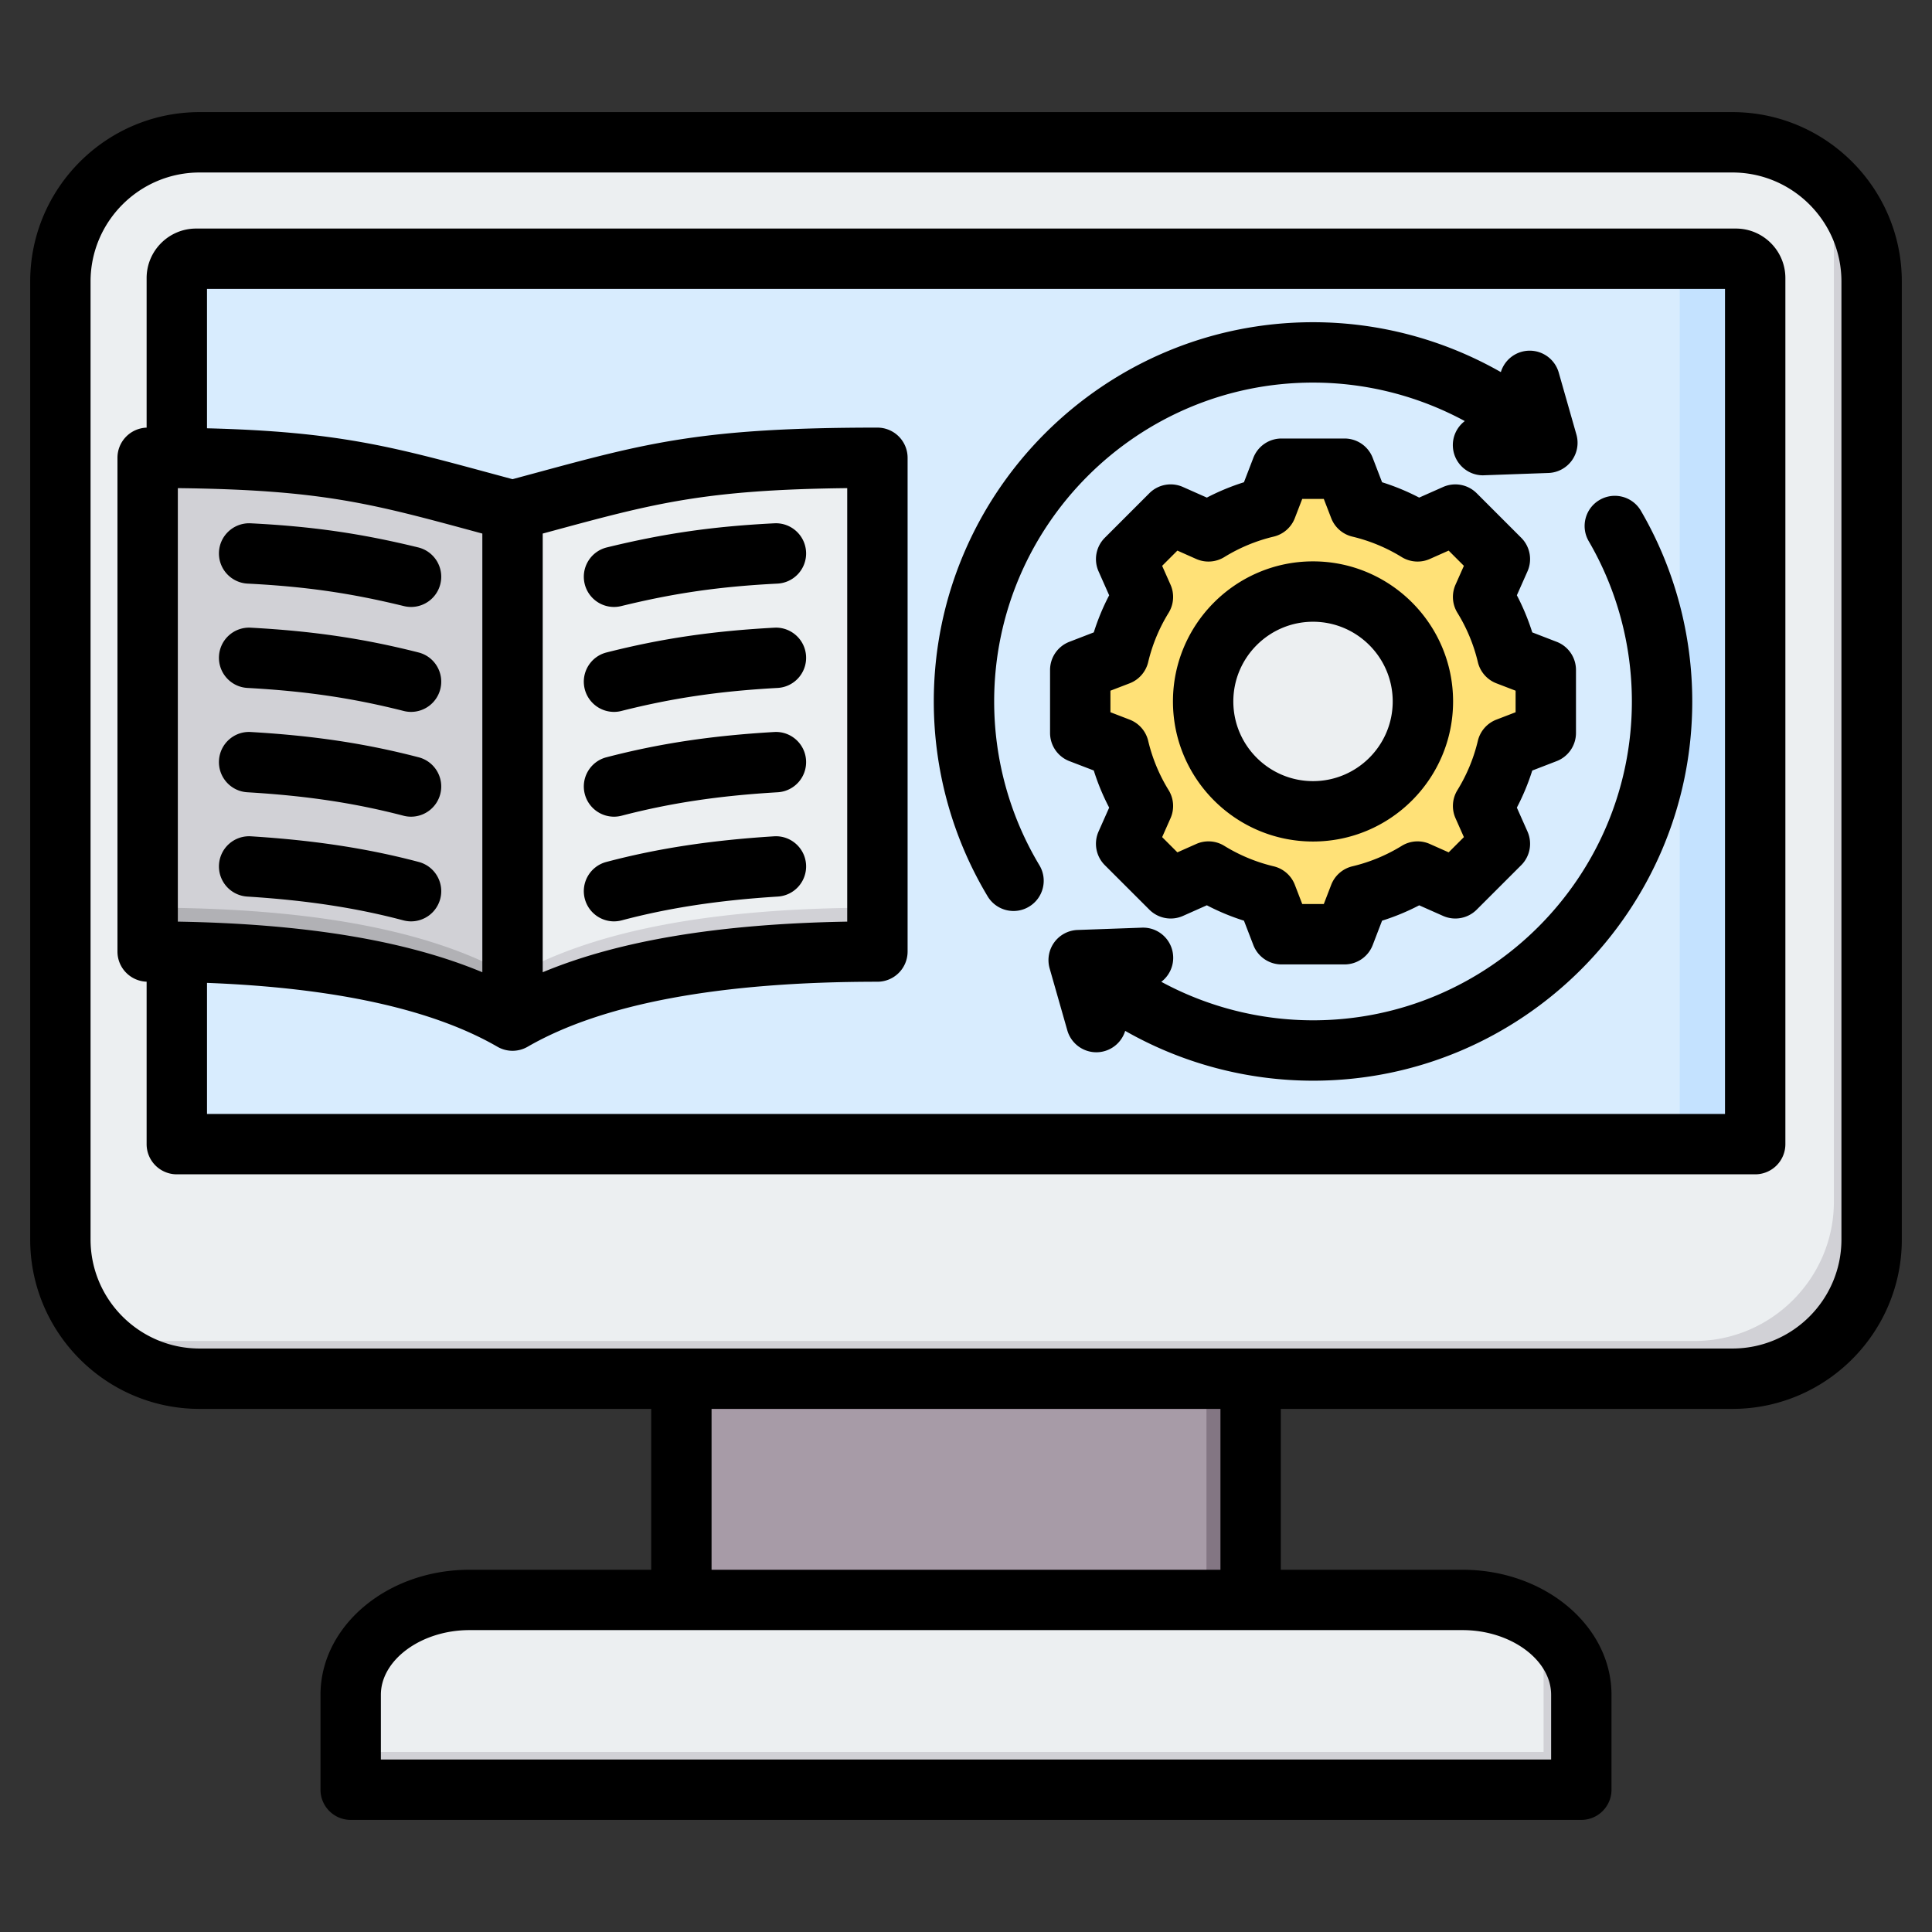 <svg xmlns="http://www.w3.org/2000/svg" version="1.1" xmlns:xlink="http://www.w3.org/1999/xlink" width="512" height="512" x="0" y="0" viewBox="0 0 512 512" style="enable-background:new 0 0 512 512" xml:space="preserve" class=""><rect x="0" y="0" width="512" height="512" fill="#333333" stroke="none"/><g><g fill-rule="evenodd" clip-rule="evenodd"><path fill="#a79ba7" d="M180.572 351.723h150.857v85.928H180.572z" opacity="1" data-original="#a79ba7"></path><path fill="#837683" d="M319.73 351.723h11.699v85.928H319.73z" opacity="1" data-original="#837683"></path><path fill="#eceff1" d="M92.936 474.286h326.129v-25.143c0-13.828-14.16-25.142-31.468-25.142H124.404c-17.308 0-31.468 11.314-31.468 25.142z" opacity="1" data-original="#eceff1"></path><path fill="#d1d1d6" d="M92.936 474.286h326.129v-25.143c0-8.218-5.002-15.548-12.693-20.143 1.729 3.106 2.692 6.539 2.692 10.143v25.143H92.936z" opacity="1" data-original="#d1d1d6"></path><path fill="#eceff1" d="M52.901 37.714H459.1c20.295 0 36.9 16.606 36.9 36.901v253.858c0 20.295-16.605 36.901-36.901 36.901H52.901C32.606 365.374 16 348.768 16 328.473V74.615c0-20.295 16.605-36.901 36.901-36.901z" opacity="1" data-original="#eceff1"></path><path fill="#d1d1d6" d="M479.683 44.031C489.508 50.679 496 61.926 496 74.615v253.858c0 20.295-16.606 36.901-36.901 36.901H52.901c-12.689 0-23.935-6.491-30.583-16.317a36.63 36.63 0 0 0 20.583 6.316H449.1c20.295 0 36.9-16.605 36.9-36.901V64.615a36.637 36.637 0 0 0-6.317-20.584z" opacity="1" data-original="#d1d1d6"></path><path fill="#d8ecfe" d="M51.975 68.572h408.05c2.815 0 5.118 2.304 5.118 5.117v229.793H46.858V73.689a5.131 5.131 0 0 1 5.117-5.117z" opacity="1" data-original="#d8ecfe"></path><path fill="#c4e2ff" d="M440.024 68.571h20.001c2.815 0 5.118 2.305 5.118 5.118v229.792h-20.001V73.689c0-2.814-2.303-5.118-5.118-5.118z" opacity="1" data-original="#c4e2ff"></path><path fill="#ffe177" d="M360.248 134.427a52.649 52.649 0 0 1 15.416 6.391l10.018-4.449 11.807 11.807-4.448 10.014a52.637 52.637 0 0 1 6.392 15.421l10.221 3.934v16.697l-10.223 3.935a52.666 52.666 0 0 1-6.391 15.417l4.449 10.018-11.807 11.807-10.014-4.448a52.626 52.626 0 0 1-15.421 6.392l-3.934 10.221h-16.698l-3.935-10.223a52.666 52.666 0 0 1-15.417-6.391l-10.018 4.449-11.807-11.807 4.448-10.014a52.637 52.637 0 0 1-6.392-15.421l-10.221-3.934v-16.697l10.222-3.935a52.674 52.674 0 0 1 6.392-15.418l-4.449-10.017 11.807-11.807 10.018 4.449a52.654 52.654 0 0 1 15.417-6.391l3.935-10.223h16.697z" opacity="1" data-original="#ffe177"></path><path fill="#ffd064" d="m320.264 230.969-10.018 4.449-1.543-1.542 9.392-4.171c.714.439 1.437.86 2.169 1.264zm39.984-96.542a52.649 52.649 0 0 1 15.416 6.391l-2.848 1.265c-4.768-2.936-12.138-6.359-17.584-7.656l-3.935-10.223h5.016zm15.42 96.544a52.626 52.626 0 0 1-15.421 6.392l-3.934 10.221h-5.016l3.934-10.221c5.448-1.296 12.82-4.721 17.588-7.657zm-66.965-93.06 1.543-1.542 10.018 4.449c-.732.404-1.455.826-2.168 1.265zm73.506 0 3.473-1.542 11.807 11.807-4.448 10.014a52.637 52.637 0 0 1 6.392 15.421l10.221 3.934v16.697l-10.223 3.935a52.666 52.666 0 0 1-6.391 15.417l4.449 10.018-11.807 11.807-3.473-1.542 10.264-10.265-4.449-10.018a52.695 52.695 0 0 0 6.392-15.417l10.223-3.935v-16.697l-10.221-3.934a52.664 52.664 0 0 0-6.392-15.421l4.448-10.014z" opacity="1" data-original="#ffd064"></path><circle cx="347.964" cy="185.894" r="29.119" fill="#eceff1" opacity="1" data-original="#eceff1"></circle><path fill="#d1d1d6" d="M347.964 156.775c-16.083 0-29.118 13.035-29.118 29.119 0 16.083 13.035 29.118 29.118 29.118.78 0 1.552-.031 2.316-.091-15-1.18-26.802-13.723-26.802-29.027s11.803-27.847 26.802-29.027a29.567 29.567 0 0 0-2.316-.092z" opacity="1" data-original="#d1d1d6"></path><path fill="#eceff1" d="M225.473 121.352c-43.378.427-56.187 4.955-89.647 13.921-33.46-8.965-46.269-13.494-89.647-13.921-1.934-.019-3.605.658-4.98 2.019-1.374 1.36-2.068 3.025-2.068 4.959v116.915a6.986 6.986 0 0 0 6.872 6.977c31.91.483 63.643 4.489 86.593 16.471 2.087 1.09 4.371 1.09 6.458 0 22.951-11.982 54.683-15.988 86.593-16.471a6.986 6.986 0 0 0 6.873-6.977V128.33c0-1.934-.694-3.599-2.069-4.959-1.373-1.36-3.044-2.038-4.978-2.019z" opacity="1" data-original="#eceff1"></path><path fill="#d1d1d6" d="M39.131 233.615v11.631a6.987 6.987 0 0 0 6.873 6.977c31.91.483 63.643 4.489 86.593 16.471 2.087 1.09 4.371 1.09 6.458 0 22.951-11.982 54.683-15.988 86.593-16.471a6.986 6.986 0 0 0 6.872-6.977v-11.631a6.986 6.986 0 0 1-6.872 6.977c-31.91.482-63.643 4.488-86.593 16.471-2.087 1.089-4.371 1.089-6.458 0-22.951-11.983-54.683-15.989-86.593-16.471a6.986 6.986 0 0 1-6.873-6.977z" opacity="1" data-original="#d1d1d6"></path><path fill="#d1d1d6" d="M135.826 135.273c-33.46-8.965-46.269-13.494-89.647-13.921-1.934-.019-3.605.658-4.98 2.019-1.374 1.36-2.069 3.025-2.069 4.959v116.915a6.987 6.987 0 0 0 6.873 6.977c31.91.483 63.643 4.489 86.593 16.471 1.044.545 2.137.817 3.229.817V135.273z" opacity="1" data-original="#d1d1d6"></path><path fill="#b1b1b5" d="M39.131 233.615v11.631a6.986 6.986 0 0 0 6.872 6.977c31.91.483 63.643 4.489 86.593 16.471 1.044.545 2.137.817 3.229.817v-11.63c-1.093 0-2.186-.272-3.229-.817-22.951-11.983-54.683-15.989-86.593-16.471a6.987 6.987 0 0 1-6.872-6.978z" opacity="1" data-original="#b1b1b5"></path><path d="M261.732 237.533c-9.335-15.563-14.268-33.414-14.268-51.641 0-55.411 45.084-100.501 100.5-100.501 17.577 0 34.71 4.631 49.776 13.22a7.99 7.99 0 0 1 5.454-5.37 8.001 8.001 0 0 1 9.889 5.501l4.68 16.411a8 8 0 0 1-7.405 10.189l-17.054.607c-.098 0-.197.014-.292.014-4.286 0-7.836-3.403-7.99-7.723a7.98 7.98 0 0 1 3.164-6.65 84.472 84.472 0 0 0-40.222-10.199c-46.593 0-84.5 37.908-84.5 84.5 0 15.328 4.146 30.336 11.99 43.41 2.272 3.788 1.044 8.702-2.745 10.97a7.9 7.9 0 0 1-4.109 1.148 7.998 7.998 0 0 1-6.868-3.886zm159.299-94.11c7.478 12.838 11.433 27.517 11.433 42.469 0 46.601-37.907 84.5-84.5 84.5a84.546 84.546 0 0 1-40.207-10.203 7.984 7.984 0 0 0 3.149-6.645c-.158-4.414-3.846-7.873-8.282-7.704l-17.054.612a7.995 7.995 0 0 0-7.404 10.189l4.682 16.411a8.011 8.011 0 0 0 7.688 5.812 8.018 8.018 0 0 0 7.65-5.671 100.648 100.648 0 0 0 49.779 13.201c55.415 0 100.5-45.081 100.5-100.501 0-17.771-4.706-35.249-13.609-50.53a8.004 8.004 0 0 0-10.938-2.88c-3.821 2.219-5.111 7.119-2.887 10.94zm-73.067 21.347c-11.646 0-21.119 9.483-21.119 21.121 0 11.648 9.473 21.117 21.119 21.117 11.644 0 21.119-9.469 21.119-21.117 0-11.638-9.475-21.121-21.119-21.121zm0 58.239c20.468 0 37.118-16.646 37.118-37.118 0-20.462-16.65-37.122-37.118-37.122-20.466 0-37.118 16.66-37.118 37.122 0 20.473 16.651 37.118 37.118 37.118zm-53.688-39.969v5.709l5.094 1.962a8.01 8.01 0 0 1 4.909 5.61 44.46 44.46 0 0 0 5.421 13.078 7.994 7.994 0 0 1 .5 7.441l-2.219 5.003 4.039 4.038 4.998-2.221a7.982 7.982 0 0 1 7.442.504 44.704 44.704 0 0 0 13.072 5.417 8.003 8.003 0 0 1 5.615 4.904l1.962 5.097h5.71l1.962-5.087a8.013 8.013 0 0 1 5.614-4.913 44.633 44.633 0 0 0 13.076-5.417 7.982 7.982 0 0 1 7.442-.504l4.995 2.221 4.039-4.038-2.219-5.003a7.998 7.998 0 0 1 .498-7.441 44.575 44.575 0 0 0 5.421-13.078 8.011 8.011 0 0 1 4.908-5.61l5.096-1.962v-5.709l-5.094-1.958a8.007 8.007 0 0 1-4.909-5.619 44.45 44.45 0 0 0-5.419-13.069 8.018 8.018 0 0 1-.5-7.454l2.217-4.989-4.039-4.038-4.997 2.221a8.021 8.021 0 0 1-7.442-.504 44.642 44.642 0 0 0-13.074-5.422 7.99 7.99 0 0 1-5.613-4.908l-1.963-5.087h-5.71l-1.962 5.087a7.993 7.993 0 0 1-5.615 4.908 44.615 44.615 0 0 0-13.074 5.422 8.022 8.022 0 0 1-7.442.504l-4.997-2.221-4.039 4.038 2.221 4.998a8.015 8.015 0 0 1-.5 7.445 44.411 44.411 0 0 0-5.421 13.069 8.004 8.004 0 0 1-4.908 5.619zm-10.874-12.957a7.997 7.997 0 0 0-5.125 7.469v16.688a8.002 8.002 0 0 0 5.125 7.469l6.462 2.48a59.952 59.952 0 0 0 4.077 9.841l-2.813 6.33a8.016 8.016 0 0 0 1.655 8.914l11.808 11.798a8.006 8.006 0 0 0 8.903 1.657l6.335-2.819a60.06 60.06 0 0 0 9.833 4.08l2.487 6.461a7.998 7.998 0 0 0 7.466 5.13h16.696a8.003 8.003 0 0 0 7.467-5.121l2.486-6.471a60.078 60.078 0 0 0 9.837-4.071l6.331 2.81a8.008 8.008 0 0 0 8.905-1.657l11.806-11.798a8.012 8.012 0 0 0 1.655-8.914l-2.815-6.33a60.568 60.568 0 0 0 4.079-9.827l6.462-2.494a8.003 8.003 0 0 0 5.127-7.469v-16.698a7.995 7.995 0 0 0-5.127-7.459l-6.46-2.494a60.752 60.752 0 0 0-4.079-9.836l2.813-6.335a7.993 7.993 0 0 0-1.655-8.899l-11.806-11.808a8.007 8.007 0 0 0-8.905-1.652l-6.335 2.81a60.494 60.494 0 0 0-9.831-4.066l-2.488-6.471a7.99 7.99 0 0 0-7.467-5.12h-16.696a7.989 7.989 0 0 0-7.466 5.12l-2.489 6.471a60.583 60.583 0 0 0-9.831 4.066l-6.333-2.81a7.988 7.988 0 0 0-8.905 1.652l-11.808 11.808a8 8 0 0 0-1.655 8.899l2.813 6.344a60.007 60.007 0 0 0-4.075 9.827zm-69.788 31.419a7.998 7.998 0 0 1-7.513 8.457c-15.652.922-28.412 2.843-41.369 6.212a7.845 7.845 0 0 1-2.019.259 8.003 8.003 0 0 1-7.735-5.991c-1.115-4.268 1.45-8.641 5.727-9.751 14.006-3.647 27.715-5.718 44.451-6.697 4.414-.268 8.2 3.101 8.458 7.511zm-58.667-46.76a8.002 8.002 0 0 1 5.874-9.671c15.221-3.718 28.088-5.568 44.405-6.391 4.401-.221 8.17 3.172 8.392 7.591a8 8 0 0 1-7.587 8.391c-15.24.772-27.239 2.49-41.413 5.958-.637.15-1.278.23-1.906.23a8.001 8.001 0 0 1-7.765-6.108zm58.669 19.14c.243 4.41-3.136 8.189-7.548 8.429-15.481.852-27.858 2.682-41.387 6.099-.658.17-1.318.25-1.967.25a8.01 8.01 0 0 1-7.751-6.038c-1.084-4.292 1.509-8.641 5.793-9.718 14.58-3.694 27.869-5.652 44.433-6.56 4.398-.251 8.185 3.128 8.427 7.538zm-.003 55.231a8 8 0 0 1-7.484 8.485c-15.747.993-28.888 2.993-41.356 6.302a8.242 8.242 0 0 1-2.059.273 8.01 8.01 0 0 1-7.727-5.953c-1.134-4.268 1.408-8.65 5.679-9.789 13.51-3.581 27.638-5.742 44.463-6.8 4.388-.278 8.208 3.068 8.484 7.482zm-96.948 9.107a8.009 8.009 0 0 1-7.727 5.953c-.68 0-1.371-.094-2.059-.273-12.468-3.309-25.61-5.309-41.357-6.302a8.002 8.002 0 0 1-7.484-8.485 7.995 7.995 0 0 1 8.486-7.483c16.823 1.059 30.951 3.219 44.463 6.8 4.268 1.14 6.811 5.521 5.678 9.79zm-58.631-64.338a7.985 7.985 0 0 1 8.429-7.539c16.563.908 29.851 2.866 44.431 6.56 4.283 1.078 6.877 5.426 5.792 9.718a8.007 8.007 0 0 1-7.749 6.038 7.87 7.87 0 0 1-1.969-.25c-13.528-3.417-25.906-5.247-41.387-6.099-4.409-.24-7.789-4.019-7.547-8.428zm.002 27.62c.261-4.41 4.037-7.793 8.459-7.511 16.736.979 30.445 3.05 44.451 6.697 4.276 1.111 6.841 5.483 5.729 9.751a8.008 8.008 0 0 1-7.736 5.991c-.667 0-1.346-.08-2.02-.259-12.957-3.37-25.715-5.29-41.367-6.212-4.413-.258-7.775-4.047-7.516-8.457zm58.667-46.76a8 8 0 0 1-7.765 6.108 8.32 8.32 0 0 1-1.904-.23c-14.176-3.468-26.173-5.186-41.415-5.958a8 8 0 0 1-7.587-8.391c.222-4.419 3.984-7.798 8.392-7.591 16.319.824 29.184 2.673 44.407 6.391a8 8 0 0 1 5.872 9.671zm27.122 102.91c20.189-8.41 46.796-12.82 80.697-13.413V129.361c-37.833.428-51.204 4.047-78.45 11.431-.739.198-1.487.409-2.247.607zm313.319 37.56V76.571H54.857v36.93c34.366.871 48.976 4.829 74.906 11.85 1.949.527 3.965 1.068 6.063 1.638 2.096-.569 4.113-1.111 6.061-1.638 29.572-8.01 44.415-12.029 90.635-12.029a8 8 0 0 1 8.001 8.001v130.851a7.997 7.997 0 0 1-8.001 7.996c-41.714 0-72.902 5.803-92.697 17.23a8.027 8.027 0 0 1-3.998 1.073 8.029 8.029 0 0 1-4-1.073c-17.221-9.949-43.071-15.62-76.968-16.928v34.741h402.285zM47.129 244.239c33.903.593 60.51 5.003 80.696 13.413V141.399c-.759-.198-1.507-.41-2.244-.607-27.249-7.384-40.619-11.003-78.452-11.431zM460.024 60.57H51.975c-7.234 0-13.118 5.892-13.118 13.121v39.64c-4.291.151-7.727 3.661-7.727 7.991v130.851c0 4.325 3.436 7.836 7.727 7.986v43.047a7.998 7.998 0 0 0 8 8.001h418.285a7.997 7.997 0 0 0 8.001-8.001V73.691c0-7.229-5.885-13.121-13.119-13.121zm27.975 267.901V74.609c0-15.93-12.964-28.896-28.899-28.896H52.9c-15.935 0-28.901 12.966-28.901 28.896v253.862c0 15.94 12.966 28.901 28.901 28.901h406.2c15.935 0 28.899-12.961 28.899-28.901zm-164.57 87.53H188.571v-42.629h134.858zm87.635 33.141v17.149h-310.13v-17.149c0-9.295 10.749-17.145 23.468-17.145h263.194c12.721.001 23.468 7.851 23.468 17.145zM459.1 29.712H52.9C28.143 29.712 8 49.859 8 74.609v253.862c0 24.759 20.143 44.902 44.9 44.902h119.671v42.629h-48.169c-21.762 0-39.467 14.871-39.467 33.141v25.15c0 4.41 3.581 7.996 8 7.996h326.128c4.419 0 8.001-3.586 8.001-7.996v-25.15c0-18.27-17.705-33.141-39.468-33.141h-48.169v-42.629H459.1c24.758 0 44.9-20.142 44.9-44.902V74.609c0-24.75-20.142-44.897-44.9-44.897z" fill="#000000" opacity="1" data-original="#000000" class=""></path></g></g></svg>